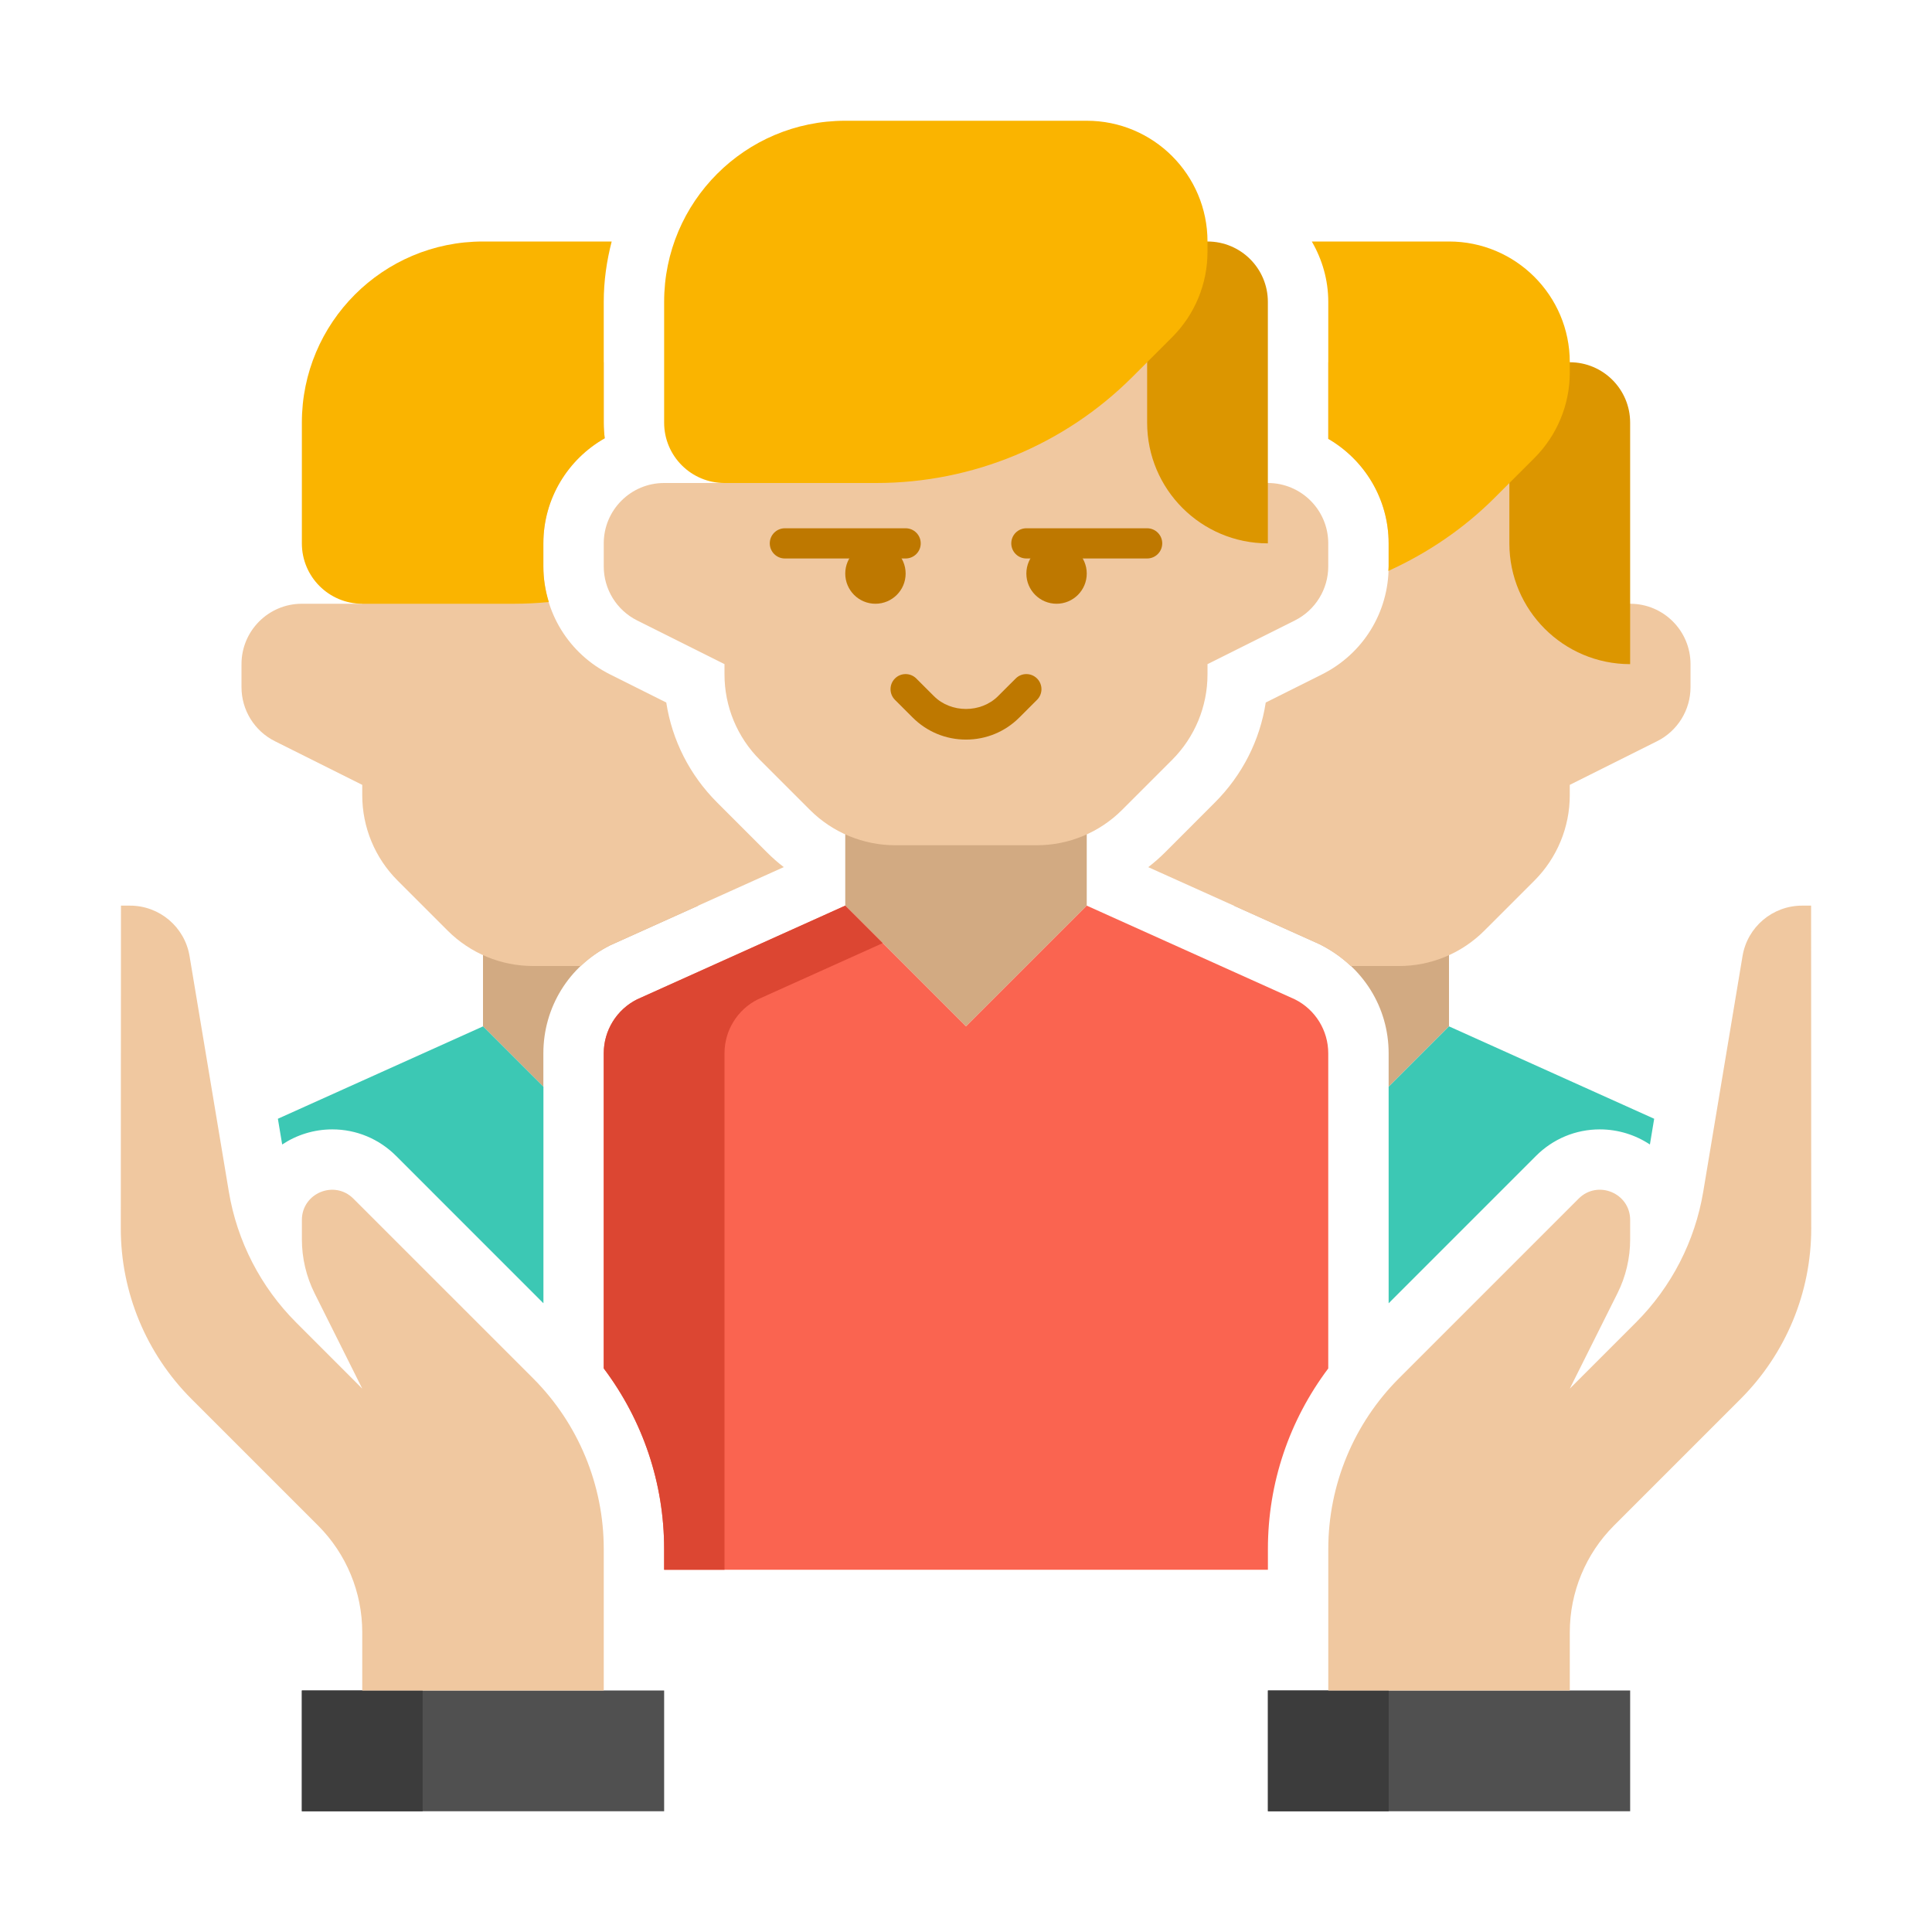 <svg width="90" height="90" viewBox="0 0 90 90" fill="none" xmlns="http://www.w3.org/2000/svg">
<path d="M28.422 44.037L32.527 42.188H22.5V47.812L25.312 50.625V49.068C25.312 46.924 26.504 44.996 28.422 44.037Z" fill="#D2AA82"/>
<path d="M67.5 42.188H57.477L61.476 43.987C63.495 44.996 64.688 46.924 64.688 49.068V50.625L67.5 47.812V42.188Z" fill="#D2AA82"/>
<path d="M28.422 44.037L36.511 40.393C36.238 40.184 35.98 39.957 35.74 39.717L33.41 37.387C32.127 36.105 31.309 34.484 31.037 32.726L28.422 31.418C26.504 30.459 25.312 28.531 25.312 26.387V25.312C25.312 23.216 26.466 21.383 28.171 20.416C28.14 20.177 28.125 19.934 28.125 19.688V16.875H19.688C18.134 16.875 16.875 18.134 16.875 19.688V28.125H14.062C12.509 28.125 11.25 29.384 11.25 30.938V32.012C11.25 33.078 11.852 34.051 12.805 34.528L16.875 36.562V37.045C16.875 38.537 17.467 39.967 18.523 41.022L20.853 43.352C21.908 44.407 23.34 45 24.83 45H27.056C27.456 44.62 27.91 44.293 28.422 44.037Z" fill="#F0C8A0"/>
<path d="M75.938 28.125H73.126V19.688C73.126 18.134 71.867 16.875 70.313 16.875H61.876V20.443C63.555 21.417 64.688 23.235 64.688 25.312V26.387C64.688 28.531 63.496 30.459 61.579 31.418L58.963 32.726C58.693 34.484 57.873 36.105 56.591 37.387L54.264 39.717C54.022 39.957 53.764 40.184 53.49 40.395L61.476 43.989C62.023 44.262 62.504 44.608 62.922 45.001H65.171C66.663 45.001 68.093 44.409 69.147 43.353L71.478 41.023C72.532 39.968 73.126 38.537 73.126 37.046V36.562L77.195 34.528C78.149 34.051 78.751 33.076 78.751 32.012V30.938C78.751 29.384 77.492 28.125 75.938 28.125Z" fill="#F0C8A0"/>
<path d="M75.938 30.938C72.831 30.938 70.312 28.419 70.312 25.312V16.875H73.125C74.679 16.875 75.938 18.134 75.938 19.688V30.938Z" fill="#DC9600"/>
<path d="M39.375 42.188V36.562H50.625V42.188L45 47.812L39.375 42.188Z" fill="#D2AA82"/>
<path d="M59.062 22.5H56.25V14.062C56.25 12.509 54.991 11.25 53.438 11.25H36.562C35.009 11.25 33.75 12.509 33.75 14.062V22.5H30.938C29.384 22.5 28.125 23.759 28.125 25.312V26.387C28.125 27.453 28.727 28.426 29.68 28.903L33.75 30.938V31.42C33.75 32.912 34.342 34.342 35.398 35.397L37.728 37.727C38.783 38.782 40.215 39.375 41.705 39.375H48.295C49.787 39.375 51.217 38.783 52.272 37.727L54.602 35.397C55.657 34.342 56.25 32.91 56.25 31.42V30.938L60.32 28.903C61.273 28.426 61.875 27.451 61.875 26.387V25.312C61.875 23.759 60.616 22.5 59.062 22.5Z" fill="#F0C8A0"/>
<path d="M59.062 25.312C55.956 25.312 53.438 22.794 53.438 19.688V11.25H56.25C57.804 11.25 59.062 12.509 59.062 14.062V25.312Z" fill="#DC9600"/>
<path d="M50.625 5.625H39.375C34.715 5.625 30.938 9.402 30.938 14.062V19.688C30.938 21.241 32.196 22.5 33.75 22.5H40.822C45.298 22.5 49.59 20.723 52.754 17.557L54.602 15.709C55.658 14.655 56.25 13.224 56.25 11.732V11.25C56.25 8.144 53.731 5.625 50.625 5.625Z" fill="#FAB400"/>
<path d="M42.188 26.016H36.562C36.174 26.016 35.859 25.701 35.859 25.312C35.859 24.924 36.174 24.609 36.562 24.609H42.188C42.576 24.609 42.891 24.924 42.891 25.312C42.891 25.701 42.576 26.016 42.188 26.016Z" fill="#BE7800"/>
<path d="M40.781 28.125C41.558 28.125 42.188 27.495 42.188 26.719C42.188 25.942 41.558 25.312 40.781 25.312C40.005 25.312 39.375 25.942 39.375 26.719C39.375 27.495 40.005 28.125 40.781 28.125Z" fill="#BE7800"/>
<path d="M53.438 26.016H47.812C47.424 26.016 47.109 25.701 47.109 25.312C47.109 24.924 47.424 24.609 47.812 24.609H53.438C53.826 24.609 54.141 24.924 54.141 25.312C54.141 25.701 53.826 26.016 53.438 26.016Z" fill="#BE7800"/>
<path d="M49.219 28.125C49.995 28.125 50.625 27.495 50.625 26.719C50.625 25.942 49.995 25.312 49.219 25.312C48.442 25.312 47.812 25.942 47.812 26.719C47.812 27.495 48.442 28.125 49.219 28.125Z" fill="#BE7800"/>
<path d="M45 34.453C44.061 34.453 43.178 34.087 42.514 33.424L41.69 32.601C41.416 32.327 41.416 31.881 41.69 31.607C41.964 31.333 42.41 31.333 42.684 31.607L43.508 32.43C44.304 33.225 45.695 33.225 46.491 32.43L47.315 31.607C47.589 31.333 48.035 31.333 48.309 31.607C48.584 31.881 48.584 32.327 48.309 32.601L47.485 33.424C46.823 34.087 45.94 34.453 45 34.453Z" fill="#BE7800"/>
<path d="M14.062 78.75H30.938V84.375H14.062V78.75Z" fill="#505050"/>
<path d="M14.062 78.75H19.688V84.375H14.062V78.75Z" fill="#3C3C3C"/>
<path d="M59.065 78.75H75.939V84.375H59.065V78.75Z" fill="#505050"/>
<path d="M59.065 78.75H64.689V84.375H59.065V78.75Z" fill="#3C3C3C"/>
<path d="M84.368 42.188H83.948C82.573 42.188 81.4 43.182 81.174 44.537L79.345 55.506C78.96 57.819 77.862 59.954 76.204 61.611L73.127 64.688L75.346 60.249C75.737 59.469 75.939 58.607 75.939 57.734V56.831C75.939 55.578 74.425 54.951 73.539 55.837L65.172 64.204C63.062 66.313 61.877 69.175 61.877 72.159V78.75H73.127V76.037C73.127 74.173 73.868 72.384 75.186 71.066L81.079 65.173C83.19 63.062 84.376 60.207 84.374 57.223C84.373 51.401 84.37 42.189 84.368 42.188Z" fill="#F0C8A0"/>
<path d="M25.312 25.312C25.312 23.216 26.466 21.383 28.171 20.416C28.14 20.177 28.125 19.934 28.125 19.688V14.062C28.125 13.089 28.261 12.151 28.495 11.25H22.5C17.84 11.25 14.062 15.027 14.062 19.688V25.312C14.062 26.866 15.321 28.125 16.875 28.125H23.947C24.49 28.125 25.03 28.097 25.566 28.045C25.404 27.516 25.312 26.961 25.312 26.387V25.312Z" fill="#FAB400"/>
<path d="M67.501 11.25H61.109C61.59 12.08 61.876 13.036 61.876 14.062V20.443C63.555 21.417 64.688 23.235 64.688 25.312V26.387C64.688 26.457 64.677 26.526 64.674 26.596C66.499 25.767 68.187 24.628 69.631 23.183L71.479 21.336C72.534 20.281 73.127 18.849 73.127 17.359V16.875C73.126 13.769 70.607 11.25 67.501 11.25Z" fill="#FAB400"/>
<path d="M15.481 52.611C16.599 52.611 17.655 53.051 18.454 53.849L25.315 60.711V50.625L22.502 47.812L12.945 52.116L13.145 53.315C13.816 52.871 14.619 52.611 15.481 52.611Z" fill="#3CC8B4"/>
<path d="M61.875 63.748V49.068C61.875 48.002 61.273 47.029 60.32 46.553L50.625 42.188L45 47.812L39.375 42.188L29.68 46.553C28.727 47.029 28.125 48.002 28.125 49.068V63.745C29.942 66.163 30.938 69.082 30.938 72.159V73.125H59.064V72.159C59.064 69.082 60.059 66.165 61.875 63.748Z" fill="#FA6450"/>
<path d="M39.375 42.188L29.68 46.553C28.727 47.029 28.125 48.002 28.125 49.068V63.745C29.942 66.163 30.938 69.082 30.938 72.159V73.125H33.75V49.068C33.75 48.002 34.352 47.029 35.305 46.553L41.122 43.934L39.375 42.188Z" fill="#DC4632"/>
<path d="M74.523 52.611C75.385 52.611 76.189 52.871 76.859 53.315L77.058 52.116L67.5 47.812L64.688 50.625V60.712L71.55 53.849C72.347 53.051 73.403 52.611 74.523 52.611Z" fill="#3CC8B4"/>
<path d="M5.635 42.188H6.056C7.431 42.188 8.604 43.182 8.83 44.537L10.659 55.506C11.044 57.819 12.142 59.954 13.8 61.611L16.875 64.688L14.656 60.249C14.267 59.469 14.063 58.608 14.063 57.735V56.832C14.063 55.579 15.578 54.952 16.463 55.838L24.831 64.205C26.94 66.314 28.125 69.176 28.125 72.16V78.75H16.875V76.037C16.875 74.173 16.134 72.384 14.817 71.066L8.923 65.173C6.811 63.06 5.626 60.207 5.627 57.222C5.63 51.401 5.634 42.189 5.635 42.188Z" fill="#F0C8A0"/>
</svg>
